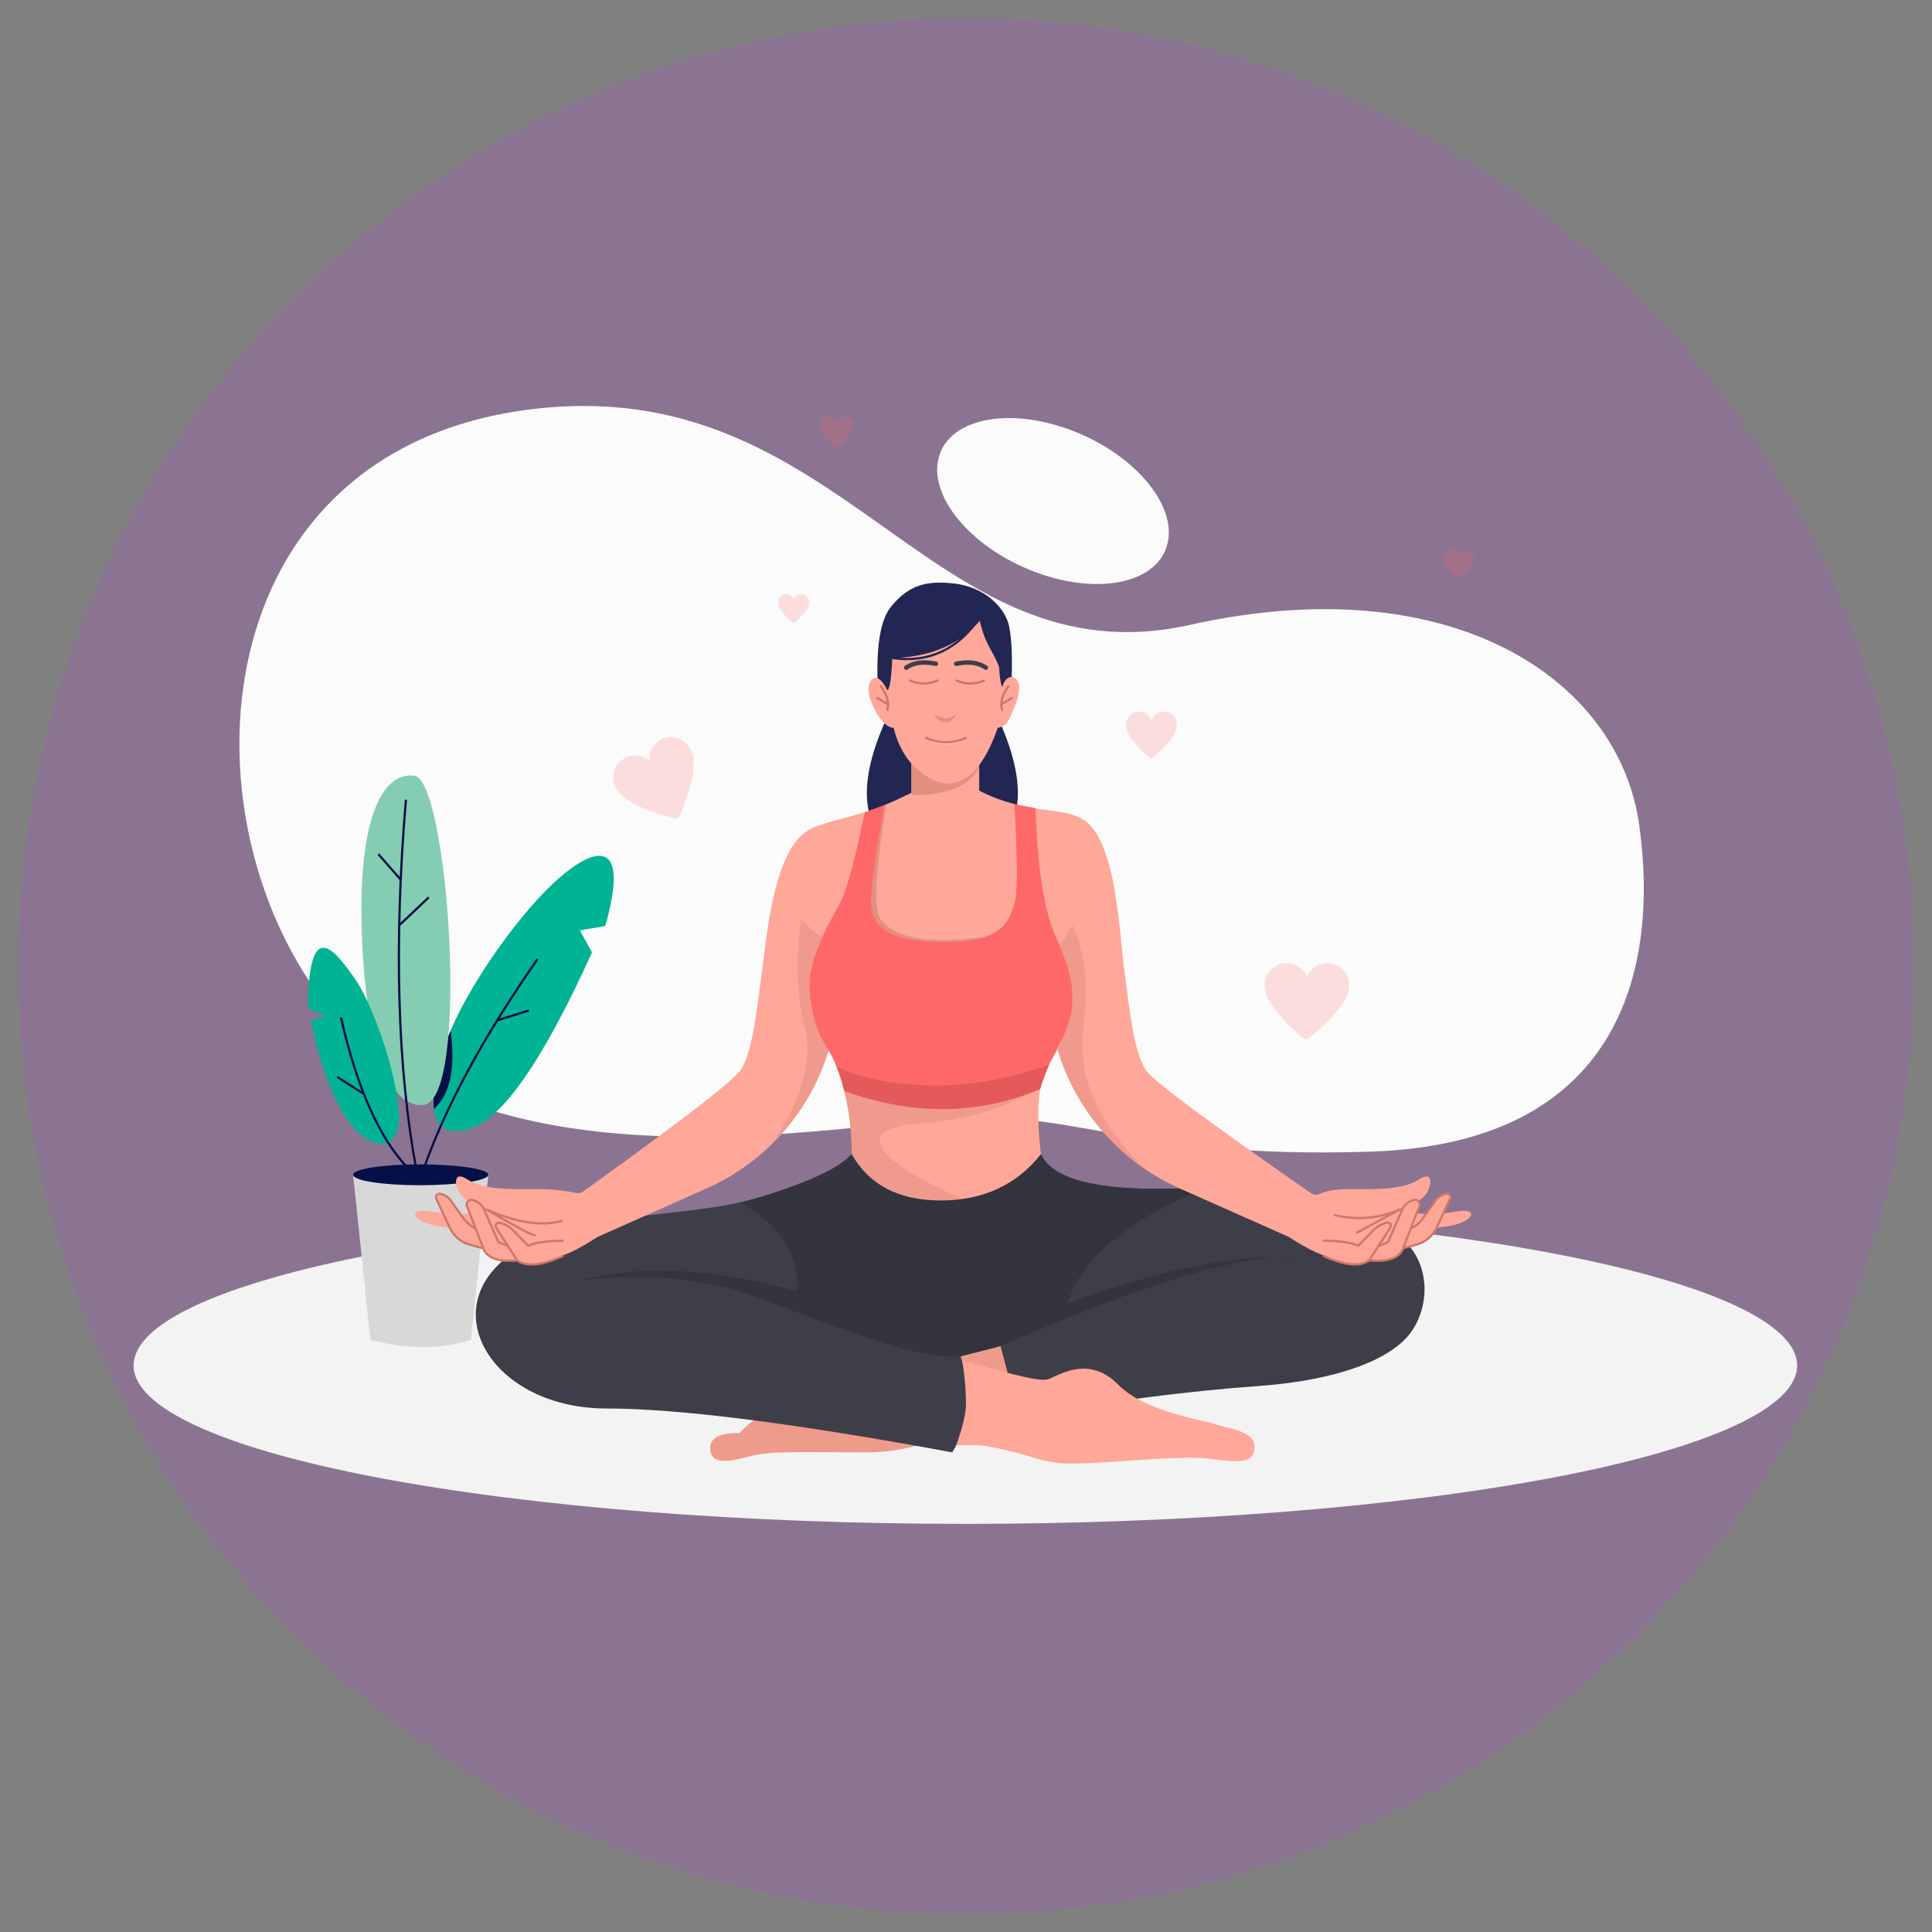 <svg version="1.0" preserveAspectRatio="xMidYMid meet" height="1080" viewBox="0 0 810 810" zoomAndPan="magnify" width="1080" xmlns:xlink="http://www.w3.org/1999/xlink" xmlns="http://www.w3.org/2000/svg"><rect x="0" y="0" width="810" height="810" fill="#808080" stroke="none"/><defs><filter id="0a1358be25" height="100%" width="100%" y="0%" x="0%"><feColorMatrix color-interpolation-filters="sRGB" values="0 0 0 0 1 0 0 0 0 1 0 0 0 0 1 0 0 0 1 0"></feColorMatrix></filter><mask id="664db1e091"><g filter="url(#0a1358be25)"><rect fill-opacity="0.5" height="972" y="-81" fill="#000000" width="972" x="-81"></rect></g></mask><clipPath id="641573b42e"><path clip-rule="nonzero" d="M 0.582 0.582 L 795.418 0.582 L 795.418 795.418 L 0.582 795.418 Z M 0.582 0.582"></path></clipPath><clipPath id="887c99276e"><path clip-rule="nonzero" d="M 398 0.582 C 178.512 0.582 0.582 178.512 0.582 398 C 0.582 617.488 178.512 795.418 398 795.418 C 617.488 795.418 795.418 617.488 795.418 398 C 795.418 178.512 617.488 0.582 398 0.582 Z M 398 0.582"></path></clipPath><clipPath id="7276d6a09d"><rect height="796" y="0" width="796" x="0"></rect></clipPath></defs><g mask="url(#664db1e091)"><g transform="matrix(1, 0, 0, 1, 7, 7)"><g clip-path="url(#7276d6a09d)"><g clip-path="url(#641573b42e)"><g clip-path="url(#887c99276e)"><path fill-rule="nonzero" fill-opacity="1" d="M 0.582 0.582 L 795.418 0.582 L 795.418 795.418 L 0.582 795.418 Z M 0.582 0.582" fill="#9568a1"></path></g></g></g></g></g><path fill-rule="nonzero" fill-opacity="1" d="M 753.465 572.488 C 753.465 573.578 753.324 574.664 753.047 575.75 C 752.766 576.832 752.344 577.918 751.785 579 C 751.227 580.082 750.527 581.16 749.691 582.234 C 748.852 583.309 747.879 584.379 746.766 585.445 C 745.652 586.512 744.402 587.57 743.016 588.625 C 741.629 589.68 740.105 590.727 738.449 591.766 C 736.793 592.805 735.004 593.836 733.078 594.859 C 731.156 595.883 729.105 596.898 726.918 597.902 C 724.734 598.906 722.422 599.898 719.984 600.883 C 717.543 601.863 714.977 602.832 712.289 603.793 C 709.598 604.75 706.785 605.695 703.852 606.629 C 700.918 607.559 697.863 608.477 694.695 609.383 C 691.523 610.285 688.238 611.172 684.84 612.047 C 681.438 612.918 677.93 613.777 674.309 614.617 C 670.688 615.457 666.961 616.277 663.129 617.082 C 659.293 617.891 655.359 618.676 651.324 619.445 C 647.289 620.211 643.156 620.961 638.93 621.691 C 634.699 622.422 630.379 623.133 625.969 623.82 C 621.555 624.508 617.059 625.18 612.473 625.824 C 607.891 626.473 603.227 627.098 598.48 627.703 C 593.734 628.305 588.914 628.887 584.02 629.445 C 579.125 630.004 574.16 630.539 569.125 631.051 C 564.094 631.566 558.996 632.055 553.836 632.52 C 548.68 632.98 543.461 633.422 538.191 633.84 C 532.918 634.254 527.594 634.645 522.219 635.012 C 516.848 635.379 511.43 635.719 505.969 636.035 C 500.508 636.348 495.008 636.641 489.473 636.902 C 483.934 637.168 478.367 637.406 472.77 637.617 C 467.172 637.828 461.551 638.016 455.906 638.176 C 450.262 638.332 444.598 638.465 438.918 638.574 C 433.238 638.68 427.547 638.758 421.848 638.812 C 416.148 638.867 410.445 638.895 404.738 638.895 C 399.031 638.895 393.328 638.867 387.625 638.812 C 381.926 638.758 376.234 638.68 370.555 638.574 C 364.875 638.465 359.215 638.332 353.566 638.176 C 347.922 638.016 342.301 637.828 336.703 637.617 C 331.105 637.406 325.539 637.168 320.004 636.902 C 314.469 636.641 308.969 636.348 303.508 636.035 C 298.047 635.719 292.629 635.379 287.254 635.012 C 281.879 634.645 276.559 634.254 271.285 633.84 C 266.012 633.422 260.797 632.98 255.637 632.52 C 250.477 632.055 245.383 631.566 240.348 631.051 C 235.316 630.539 230.352 630.004 225.457 629.445 C 220.559 628.887 215.738 628.305 210.996 627.703 C 206.25 627.098 201.586 626.473 197 625.824 C 192.418 625.18 187.918 624.508 183.508 623.82 C 179.094 623.133 174.773 622.422 170.547 621.691 C 166.316 620.961 162.184 620.211 158.148 619.445 C 154.113 618.676 150.18 617.891 146.348 617.082 C 142.516 616.277 138.789 615.457 135.168 614.617 C 131.547 613.777 128.035 612.918 124.637 612.047 C 121.238 611.172 117.953 610.285 114.781 609.383 C 111.609 608.477 108.559 607.559 105.625 606.629 C 102.688 605.695 99.875 604.75 97.188 603.793 C 94.496 602.832 91.93 601.863 89.492 600.883 C 87.051 599.898 84.738 598.906 82.555 597.902 C 80.371 596.898 78.316 595.883 76.395 594.859 C 74.473 593.836 72.684 592.805 71.023 591.766 C 69.367 590.727 67.848 589.68 66.461 588.625 C 65.074 587.57 63.824 586.512 62.711 585.445 C 61.598 584.379 60.621 583.309 59.785 582.234 C 58.945 581.16 58.246 580.082 57.688 579 C 57.129 577.918 56.711 576.832 56.43 575.75 C 56.148 574.664 56.008 573.578 56.008 572.488 C 56.008 571.402 56.148 570.316 56.43 569.23 C 56.711 568.148 57.129 567.062 57.688 565.98 C 58.246 564.898 58.945 563.82 59.785 562.746 C 60.621 561.672 61.598 560.602 62.711 559.535 C 63.824 558.469 65.074 557.41 66.461 556.355 C 67.848 555.301 69.367 554.254 71.023 553.215 C 72.684 552.176 74.473 551.145 76.395 550.121 C 78.316 549.098 80.371 548.082 82.555 547.078 C 84.738 546.074 87.051 545.082 89.492 544.098 C 91.93 543.117 94.496 542.148 97.188 541.188 C 99.875 540.23 102.688 539.285 105.625 538.352 C 108.559 537.422 111.609 536.504 114.781 535.598 C 117.953 534.695 121.238 533.809 124.637 532.934 C 128.035 532.062 131.547 531.203 135.168 530.363 C 138.789 529.523 142.516 528.703 146.348 527.898 C 150.18 527.09 154.113 526.305 158.148 525.535 C 162.184 524.77 166.316 524.02 170.547 523.289 C 174.773 522.559 179.094 521.848 183.508 521.16 C 187.918 520.469 192.418 519.801 197 519.156 C 201.586 518.508 206.25 517.883 210.996 517.277 C 215.738 516.676 220.559 516.094 225.457 515.535 C 230.352 514.977 235.316 514.441 240.348 513.93 C 245.383 513.414 250.477 512.926 255.637 512.461 C 260.797 512 266.012 511.559 271.285 511.141 C 276.559 510.727 281.879 510.336 287.254 509.969 C 292.629 509.602 298.047 509.262 303.508 508.945 C 308.969 508.633 314.469 508.34 320.004 508.078 C 325.539 507.812 331.105 507.574 336.703 507.363 C 342.301 507.152 347.922 506.965 353.566 506.805 C 359.215 506.648 364.875 506.516 370.555 506.406 C 376.234 506.301 381.926 506.223 387.625 506.168 C 393.328 506.113 399.031 506.086 404.738 506.086 C 410.445 506.086 416.148 506.113 421.848 506.168 C 427.547 506.223 433.238 506.301 438.918 506.406 C 444.598 506.516 450.262 506.648 455.906 506.805 C 461.551 506.965 467.172 507.152 472.77 507.363 C 478.367 507.574 483.934 507.812 489.473 508.078 C 495.008 508.34 500.508 508.633 505.969 508.945 C 511.43 509.262 516.848 509.602 522.219 509.969 C 527.594 510.336 532.918 510.727 538.191 511.141 C 543.461 511.559 548.68 512 553.836 512.461 C 558.996 512.926 564.094 513.414 569.125 513.93 C 574.16 514.441 579.125 514.977 584.02 515.535 C 588.914 516.094 593.734 516.676 598.48 517.277 C 603.227 517.883 607.891 518.508 612.473 519.156 C 617.059 519.801 621.555 520.473 625.969 521.16 C 630.379 521.848 634.699 522.559 638.93 523.289 C 643.156 524.02 647.289 524.77 651.324 525.535 C 655.359 526.305 659.293 527.09 663.129 527.898 C 666.961 528.703 670.688 529.523 674.309 530.363 C 677.93 531.203 681.438 532.062 684.84 532.934 C 688.238 533.809 691.523 534.695 694.695 535.598 C 697.863 536.504 700.918 537.422 703.852 538.352 C 706.785 539.285 709.598 540.23 712.289 541.188 C 714.977 542.148 717.543 543.117 719.984 544.098 C 722.422 545.082 724.734 546.074 726.918 547.078 C 729.105 548.082 731.156 549.098 733.078 550.121 C 735.004 551.145 736.793 552.176 738.449 553.215 C 740.105 554.254 741.629 555.301 743.016 556.355 C 744.402 557.41 745.652 558.469 746.766 559.535 C 747.879 560.602 748.852 561.672 749.691 562.746 C 750.527 563.82 751.227 564.898 751.785 565.98 C 752.344 567.062 752.766 568.148 753.047 569.23 C 753.324 570.316 753.465 571.402 753.465 572.488 Z M 753.465 572.488" fill="#f3f3f3"></path><path fill-rule="evenodd" fill-opacity="1" d="M 132.336 415.316 C 75.004 333.805 89.117 189.074 221.266 171.77 C 353.41 154.461 389.281 286.441 498.957 261.977 C 608.629 237.508 678.777 284.77 687.266 345.965 C 695.754 407.156 678.777 479.32 574.969 482.812 C 471.156 486.305 450.367 463.191 389.516 469.457 C 328.664 475.723 189.672 496.828 132.336 415.316 Z M 132.336 415.316" fill="#fbfbfb"></path><path fill-rule="evenodd" fill-opacity="1" d="M 432.68 239.312 C 459.051 249.707 484.367 245.043 489.223 228.891 C 494.082 212.738 476.641 191.219 450.266 180.82 C 423.895 170.422 398.578 175.086 393.723 191.238 C 388.867 207.391 406.305 228.914 432.68 239.312 Z M 432.68 239.312" fill="#fbfbfb"></path><path fill-rule="evenodd" fill-opacity="1" d="M 248.211 399.293 C 227.59 444.797 210.418 469.465 196.695 473.301 C 176.109 479.055 181.133 455.684 186.648 438.176 C 192.168 420.672 211.863 390.461 229.074 373.156 C 246.281 355.855 265.375 347.34 253.766 388.223 L 243.125 390.066 Z M 248.211 399.293" fill="#00b394"></path><path fill-rule="evenodd" fill-opacity="1" d="M 182.105 464.766 L 181.926 464.922 C 181.145 457.582 183.832 447.117 186.648 438.176 C 187.25 436.27 188.02 434.215 188.938 432.039 C 191.012 447.879 188.734 458.789 182.105 464.766 Z M 182.105 464.766" fill="#041046"></path><path stroke-miterlimit="4" stroke-opacity="1" stroke-width="1" stroke="#041046" d="M 103.59 82.853 C 78.989 118.113 61.798 149.861 52.006 178.088" stroke-linejoin="miter" fill="none" transform="matrix(0.929, 0, 0, 0.929, 129.158, 325.12)" stroke-linecap="butt"></path><path stroke-miterlimit="4" stroke-opacity="1" stroke-width="1" stroke="#041046" d="M 85.311 110.513 L 99.683 106.062" stroke-linejoin="miter" fill="none" transform="matrix(0.929, 0, 0, 0.929, 129.158, 325.12)" stroke-linecap="butt"></path><path fill-rule="evenodd" fill-opacity="1" d="M 177.457 463.266 C 157.605 464.941 151.531 416.719 151.531 380.758 C 151.531 344.793 159.527 323.547 173.73 325.211 C 187.938 326.875 197.312 461.59 177.457 463.266 Z M 177.457 463.266" fill="#85cdb2"></path><path stroke-miterlimit="4" stroke-opacity="1" stroke-width="1" stroke="#041046" d="M 44.166 10.908 C 38.698 75.829 40.271 131.556 48.881 178.088" stroke-linejoin="miter" fill="none" transform="matrix(0.929, 0, 0, 0.929, 129.158, 325.12)" stroke-linecap="butt"></path><path stroke-miterlimit="4" stroke-opacity="1" stroke-width="1" stroke="#041046" d="M 40.982 67.774 L 54.463 55.009" stroke-linejoin="miter" fill="none" transform="matrix(0.929, 0, 0, 0.929, 129.158, 325.12)" stroke-linecap="butt"></path><path stroke-miterlimit="4" stroke-opacity="1" stroke-width="1" stroke="#041046" d="M 41.735 46.946 L 31.716 35.493" stroke-linejoin="miter" fill="none" transform="matrix(0.929, 0, 0, 0.929, 129.158, 325.12)" stroke-linecap="butt"></path><path fill-rule="evenodd" fill-opacity="1" d="M 136.566 426 L 130.355 427.754 C 133.816 445.172 138.645 458.676 144.84 468.27 C 154.129 482.66 168.422 484.598 167.219 466.273 C 166.016 447.949 155.477 419.613 148.824 410.395 C 142.168 401.172 129.16 381.066 129.16 422.766 Z M 136.566 426" fill="#00b394"></path><path stroke-miterlimit="4" stroke-opacity="1" stroke-width="1" stroke="#041046" d="M 14.862 109.242 C 22.034 140.86 32.057 163.472 44.932 177.078" stroke-linejoin="miter" fill="none" transform="matrix(0.929, 0, 0, 0.929, 129.158, 325.12)" stroke-linecap="butt"></path><path stroke-miterlimit="4" stroke-opacity="1" stroke-width="1" stroke="#041046" d="M 25.462 143.922 L 13.167 136.056" stroke-linejoin="miter" fill="none" transform="matrix(0.929, 0, 0, 0.929, 129.158, 325.12)" stroke-linecap="butt"></path><path fill-rule="evenodd" fill-opacity="1" d="M 148.035 492.539 L 204.719 492.539 L 197.449 561.734 C 191.516 563.73 184.852 564.727 177.457 564.727 C 170.066 564.727 162.68 563.73 155.301 561.734 Z M 148.035 492.539" fill="#d8d8d8"></path><path fill-rule="evenodd" fill-opacity="1" d="M 176.012 496.91 C 191.867 496.91 204.719 494.953 204.719 492.539 C 204.719 490.125 191.867 488.168 176.012 488.168 C 160.16 488.168 148.035 490.125 148.035 492.539 C 148.035 494.953 160.16 496.91 176.012 496.91 Z M 176.012 496.91" fill="#041046"></path><path fill-rule="nonzero" fill-opacity="0.2" d="M 289.258 313.66 C 286.871 309.445 281.574 307.82 277.223 310.035 C 273.777 311.793 271.934 315.453 272.312 319.09 C 269.594 316.645 265.555 315.984 262.105 317.742 C 257.832 319.922 256.023 325.02 257.859 329.379 C 260.25 337.086 277.637 341.863 282.879 343.141 C 283.746 343.352 284.641 342.906 284.992 342.082 C 287.145 337.074 293.91 320.02 289.258 313.66 Z M 289.258 313.66" fill="#ff6868"></path><path fill-rule="nonzero" fill-opacity="0.2" d="M 565.566 412.355 C 565.352 407.598 561.344 403.805 556.434 403.805 C 552.539 403.805 549.215 406.188 547.895 409.547 C 546.574 406.188 543.254 403.805 539.359 403.805 C 534.535 403.805 530.586 407.465 530.242 412.105 C 528.867 419.926 542.27 431.879 546.387 435.34 C 547.07 435.914 548.074 435.922 548.766 435.359 C 552.98 431.93 566.832 420.008 565.566 412.355 Z M 493.379 303.578 C 493.25 300.672 490.84 298.359 487.883 298.359 C 485.543 298.359 483.543 299.812 482.75 301.863 C 481.953 299.812 479.957 298.359 477.613 298.359 C 474.711 298.359 472.336 300.594 472.129 303.422 C 471.301 308.195 479.363 315.484 481.84 317.598 C 482.25 317.945 482.855 317.953 483.27 317.609 C 485.809 315.516 494.141 308.242 493.379 303.578 Z M 357.805 178.145 C 357.723 176.211 356.148 174.668 354.223 174.668 C 352.695 174.668 351.391 175.637 350.871 177.004 C 350.355 175.637 349.051 174.668 347.523 174.668 C 345.629 174.668 344.082 176.156 343.945 178.043 C 343.406 181.223 348.664 186.086 350.281 187.492 C 350.547 187.727 350.941 187.73 351.215 187.5 C 352.867 186.105 358.301 181.258 357.805 178.145 Z M 617.844 233.793 C 617.766 231.996 616.297 230.562 614.5 230.562 C 613.074 230.562 611.855 231.465 611.375 232.73 C 610.891 231.465 609.672 230.562 608.246 230.562 C 606.48 230.562 605.035 231.945 604.91 233.699 C 604.406 236.652 609.312 241.164 610.82 242.473 C 611.07 242.688 611.438 242.691 611.691 242.48 C 613.234 241.184 618.309 236.684 617.844 233.793 Z M 339.234 252.367 C 339.156 250.57 337.688 249.137 335.887 249.137 C 334.465 249.137 333.246 250.039 332.762 251.305 C 332.281 250.039 331.062 249.137 329.637 249.137 C 327.871 249.137 326.426 250.52 326.297 252.273 C 325.793 255.227 330.703 259.738 332.211 261.047 C 332.461 261.262 332.828 261.266 333.082 261.055 C 334.625 259.758 339.699 255.258 339.234 252.367 Z M 339.234 252.367" fill="#ff6868"></path><path fill-rule="evenodd" fill-opacity="1" d="M 432.176 584.836 C 405.453 600.891 382.68 608.914 363.859 608.914 C 335.625 608.914 323.008 608.094 313.539 610.746 C 304.07 613.398 297.75 613.652 297.75 607.137 C 297.75 602.793 301.828 600.699 309.992 600.848 C 316.461 593.852 324.516 589.438 334.152 587.594 C 343.793 585.754 371.152 576.941 416.234 561.16 L 439.406 561.16 Z M 432.176 584.836" fill="#ee9b8b"></path><path fill-rule="evenodd" fill-opacity="1" d="M 357.102 483.875 C 351.969 489.711 338.789 495.832 317.566 502.23 C 285.727 511.824 233.625 506.543 209.152 530.055 C 184.68 553.57 209.152 590.523 254.367 590.523 C 284.508 590.523 332.805 596.652 399.262 608.914 C 406.484 596.863 407.648 583.43 402.742 568.617 L 419.473 564.355 L 427.445 594.266 C 462.875 587.746 496.375 583.344 527.941 581.066 C 552.117 579.32 576.902 573.527 588.863 561.695 C 600.332 550.352 601.926 525.59 581.547 514.977 L 519.867 496.477 C 470.246 501.301 442.438 497.102 436.438 483.875 Z M 357.102 483.875" fill="#3e3e49"></path><path fill-rule="evenodd" fill-opacity="1" d="M 400.914 605.965 C 407.234 605.719 411.836 605.887 414.715 606.465 C 433.242 610.195 433.383 612.055 444.082 613.398 C 454.785 614.738 493.379 609.75 506.996 611.574 C 520.617 613.398 525.926 613.398 525.926 606.465 C 525.926 599.531 513.691 598.828 509.598 597.148 C 505.5 595.469 480.266 592.223 468.809 580.516 C 457.352 568.812 445.621 575.484 440.191 578 C 436.809 579.566 427.477 577.09 403.375 570.383 C 404.445 576.586 404.984 582.738 404.984 588.832 C 404.984 592.496 403.625 598.207 400.914 605.965 Z M 400.914 605.965" fill="#ffa798"></path><path fill-rule="evenodd" fill-opacity="1" d="M 436.438 483.875 C 441.852 495.812 465.023 500.395 505.961 497.629 C 472.266 511.801 452.848 528.055 447.703 546.395 L 448.82 545.988 L 451.039 545.188 C 451.41 545.055 451.777 544.926 452.145 544.793 L 454.344 544.02 L 456.523 543.262 L 458.691 542.523 L 460.844 541.801 C 461.914 541.445 462.98 541.094 464.039 540.75 L 466.152 540.07 L 468.25 539.41 L 470.332 538.766 L 472.398 538.137 L 474.449 537.527 C 474.789 537.43 475.129 537.328 475.469 537.23 L 477.496 536.648 C 478.844 536.266 480.18 535.891 481.508 535.531 L 483.488 535 C 485.133 534.566 486.762 534.148 488.375 533.75 L 490.301 533.277 C 503.418 530.121 515.457 528.18 526.414 527.453 L 528.008 527.355 C 530.125 527.238 532.203 527.164 534.238 527.141 L 534.82 527.133 L 534.57 527.145 C 523.391 527.77 508.367 531.113 489.5 537.18 L 487.215 537.922 L 484.898 538.688 L 482.539 539.48 L 480.148 540.301 C 479.746 540.438 479.34 540.578 478.938 540.719 L 476.488 541.578 C 475.664 541.867 474.836 542.164 474 542.461 L 471.48 543.375 C 468.938 544.297 466.34 545.262 463.688 546.262 L 461.02 547.277 C 460.57 547.449 460.121 547.621 459.668 547.793 L 456.945 548.848 L 454.18 549.93 C 453.254 550.293 452.32 550.664 451.383 551.035 L 448.547 552.168 C 448.07 552.359 447.594 552.551 447.113 552.746 L 444.223 553.918 L 441.293 555.113 L 438.328 556.34 L 435.324 557.59 L 432.285 558.867 L 429.207 560.168 L 426.094 561.496 L 422.945 562.852 L 419.473 564.355 L 402.742 568.617 C 396.602 569.371 387.891 567.891 377.672 565.094 L 376.164 564.676 C 375.914 564.602 375.66 564.531 375.406 564.457 L 373.867 564.012 L 372.309 563.551 L 370.734 563.07 L 369.141 562.574 C 368.875 562.492 368.605 562.406 368.336 562.32 L 366.719 561.805 L 365.082 561.273 C 364.805 561.184 364.531 561.09 364.258 561 L 362.598 560.449 L 360.922 559.883 L 358.387 559.012 L 356.68 558.418 L 354.957 557.812 L 353.227 557.199 L 350.613 556.258 L 347.094 554.98 L 345.32 554.328 L 341.758 553.008 L 338.168 551.668 L 331.852 549.285 L 322.355 545.691 L 318.387 544.195 C 296.395 535.914 271.219 533.438 242.859 536.762 C 269.094 530.172 299.531 531.711 334.172 541.383 C 335.234 526.535 327.344 514.094 310.508 504.059 C 312.949 503.516 315.309 502.91 317.566 502.23 L 318.953 501.809 L 320.316 501.387 L 321.66 500.969 L 323.625 500.34 L 324.91 499.922 C 325.121 499.852 325.332 499.781 325.543 499.711 L 326.789 499.297 L 328.617 498.672 L 329.809 498.258 L 330.973 497.844 L 332.117 497.43 L 333.238 497.02 L 334.332 496.609 L 335.406 496.195 L 336.457 495.789 L 337.48 495.379 C 337.652 495.312 337.82 495.242 337.988 495.176 L 338.977 494.766 L 339.945 494.359 L 340.891 493.953 L 341.812 493.551 L 342.711 493.145 L 343.586 492.742 L 344.438 492.34 L 345.266 491.938 L 346.07 491.535 L 346.852 491.133 L 347.609 490.734 C 347.734 490.668 347.855 490.602 347.98 490.535 L 348.703 490.137 C 348.941 490.004 349.172 489.871 349.402 489.738 L 350.078 489.344 L 350.73 488.945 C 351.16 488.684 351.57 488.422 351.969 488.156 L 352.551 487.766 L 353.113 487.371 C 354.664 486.262 355.938 485.16 356.93 484.066 L 357.102 483.875 Z M 544.363 527.414 C 541.734 527.23 539.027 527.137 536.242 527.129 L 534.82 527.133 L 535.352 527.105 C 538.715 526.957 541.719 527.059 544.363 527.414 Z M 544.363 527.414" fill="#33343e"></path><path fill-rule="evenodd" fill-opacity="1" d="M 423.891 336.727 C 436.871 340.75 447.934 338.918 455.137 344.297 C 468.031 353.93 469.34 391.277 471.336 406.449 C 473.332 421.625 475.344 441.793 480.613 448.918 C 484.074 453.598 507.09 470.707 549.664 500.242 C 550.758 501 552.168 501.117 553.367 500.547 C 556.227 499.199 560.426 498.523 565.961 498.523 C 576.18 498.523 587.859 499.102 595.035 494.414 C 602.211 489.723 600.219 500.445 595.035 503.242 C 591.582 505.102 588.895 506.352 586.98 506.988 C 593.965 509.289 601.375 509.668 609.215 508.125 C 620.969 505.812 618.055 512.285 607.605 513.984 C 600.637 515.117 594.094 515.949 587.977 516.48 C 573.852 523.77 564.629 527.418 560.309 527.418 C 555.992 527.418 549.352 524.48 540.391 518.605 L 494.613 498.262 C 469.906 487.277 451.211 466.07 443.41 440.18 L 443.293 439.785 Z M 423.891 336.727" fill="#ffa798"></path><path fill-rule="evenodd" fill-opacity="0.5" d="M 449.629 387.855 C 446.148 394.738 441.754 399.926 436.445 403.418 L 443.293 439.785 L 443.41 440.18 C 449.578 460.66 462.566 478.207 479.953 490.082 C 456.738 466.895 451.969 448.953 454.34 429.188 L 454.414 428.59 C 456.41 412.859 454.816 399.281 449.629 387.855 Z M 449.629 387.855" fill="#e08f81"></path><path stroke-miterlimit="4" stroke-opacity="1" stroke-width="1" stroke="#ce7768" d="M 27.355 191.934 C 25.428 191.143 23.771 189.877 22.379 188.14 L 16.12 179.378 C 14.963 177.763 13.231 176.653 11.275 176.278 C 10.412 176.114 9.584 176.678 9.42 177.54 C 9.357 177.868 9.399 178.205 9.542 178.508 L 15.657 191.635 C 17.399 195.366 20.692 198.146 24.667 199.227 L 30.749 200.884 C 32.457 205.279 37.555 207.101 46.047 206.339 C 50.287 209.359 57.256 208.644 66.951 204.194" stroke-linejoin="miter" fill-rule="evenodd" fill="#ffa698" fill-opacity="1" transform="matrix(-0.929, 0, 0, 0.929, 616.822, 336.726)" stroke-linecap="butt"></path><path stroke-miterlimit="4" stroke-opacity="1" stroke-width="1" stroke="#ce7768" d="M 30.749 200.884 L 23.388 181.843 C 22.972 180.766 23.51 179.555 24.587 179.139 C 24.97 178.987 25.39 178.958 25.79 179.046 C 28.183 179.572 30.181 181.212 31.161 183.454 L 37.592 198.188 L 44.587 200.884" stroke-linejoin="miter" fill-rule="evenodd" fill="#ffa698" fill-opacity="1" transform="matrix(-0.929, 0, 0, 0.929, 616.822, 336.726)" stroke-linecap="butt"></path><path stroke-miterlimit="4" stroke-opacity="1" stroke-width="1" stroke="#ce7768" d="M 46.047 206.339 L 36.528 191.551 C 36.091 190.874 36.289 189.965 36.97 189.528 C 37.298 189.313 37.702 189.246 38.085 189.33 C 40.364 189.847 42.446 191.008 44.087 192.674 L 51.006 199.711 C 54.598 198.217 59.91 197.473 66.951 197.473" stroke-linejoin="miter" fill-rule="evenodd" fill="#ffa698" fill-opacity="1" transform="matrix(-0.929, 0, 0, 0.929, 616.822, 336.726)" stroke-linecap="butt"></path><path stroke-miterlimit="4" stroke-opacity="1" stroke-width="1" stroke="#ce7768" d="M 32.133 183.332 C 41.534 187.437 51.342 188.304 61.567 185.927" stroke-linejoin="miter" fill="none" transform="matrix(-0.929, 0, 0, 0.929, 616.822, 336.726)" stroke-linecap="round"></path><path stroke-miterlimit="4" stroke-opacity="1" stroke-width="1" stroke="#ce7768" d="M 32.133 183.332 L 51.481 193.759" stroke-linejoin="miter" fill="none" transform="matrix(-0.929, 0, 0, 0.929, 616.822, 336.726)" stroke-linecap="round"></path><path fill-rule="evenodd" fill-opacity="1" d="M 372.086 300.266 C 360.551 325.297 360.551 343.207 372.086 353.988 C 389.387 370.168 384.949 307.355 382.883 301.562 C 381.508 297.699 377.906 297.266 372.086 300.266 Z M 372.086 300.266" fill="#222652"></path><path fill-rule="evenodd" fill-opacity="1" d="M 418.098 300.266 C 429.633 325.297 429.633 343.207 418.098 353.988 C 400.797 370.168 405.234 307.355 407.301 301.562 C 408.676 297.699 412.277 297.266 418.098 300.266 Z M 418.098 300.266" fill="#222652"></path><path fill-rule="evenodd" fill-opacity="1" d="M 387.469 329.762 C 377.527 334.719 370.445 337.918 366.223 339.355 C 353.762 343.602 344.27 344.676 338.258 348.492 C 324.652 357.121 321.543 391.277 319.547 406.449 C 317.551 421.621 315.543 441.793 310.273 448.918 C 306.801 453.617 284.883 470.492 244.52 499.543 C 243.664 500.16 242.582 500.383 241.551 500.156 C 236.609 499.066 231.066 498.523 224.922 498.523 C 214.707 498.523 203.027 499.102 195.852 494.41 C 188.672 489.723 190.668 500.445 195.852 503.238 C 199.305 505.102 201.992 506.352 203.906 506.988 C 196.922 509.289 189.508 509.668 181.672 508.125 C 169.914 505.812 172.828 512.285 183.281 513.984 C 190.25 515.117 196.789 515.949 202.906 516.48 C 217.035 523.77 226.258 527.414 230.574 527.414 C 234.891 527.414 241.531 524.48 250.496 518.605 L 296.27 498.262 C 320.98 487.277 339.676 466.07 347.473 440.18 L 347.594 439.785 C 353.934 453.012 357.102 467.707 357.102 483.875 C 364.41 496.805 376.891 503.273 394.539 503.273 C 412.191 503.273 426.156 496.805 436.438 483.875 C 434.203 465.734 435.273 453.281 439.652 446.516 C 446.215 436.363 454.688 418.781 442.66 398.828 C 434.641 385.527 432.566 365.703 436.438 339.355 C 425.5 337.723 416.543 334.902 409.562 330.891 Z M 387.469 329.762" fill="#ffa798"></path><path fill-rule="evenodd" fill-opacity="0.5" d="M 335.949 385.012 C 339.551 389.684 344.113 393.156 349.633 395.426 L 350.191 395.648 L 368.809 405.859 L 352.367 451.844 C 351.16 448.043 349.723 444.348 348.055 440.762 L 347.594 439.785 L 347.473 440.18 C 342.82 455.633 334.285 469.414 322.906 480.352 C 334.191 465.453 340.969 445.887 337.75 432.492 L 337.645 432.07 C 334.027 418.09 333.461 402.406 335.949 385.012 Z M 335.949 385.012" fill="#e08f81"></path><path fill-rule="evenodd" fill-opacity="1" d="M 382.129 318.387 L 410.543 318.387 L 410.543 345.273 C 410.543 353.121 404.18 359.48 396.336 359.48 C 388.488 359.48 382.129 353.121 382.129 345.273 Z M 382.129 318.387" fill="#ffa798"></path><path fill-rule="evenodd" fill-opacity="1" d="M 410.543 318.387 L 410.543 321.355 C 407.09 329.25 397.617 333.285 382.129 333.453 L 382.129 318.387 Z M 410.543 318.387" fill="#e08f81"></path><path fill-rule="evenodd" fill-opacity="1" d="M 368.121 289.938 C 367.109 271.73 368.973 259.801 373.719 254.141 C 380.836 245.656 387.797 243.223 400.086 244.641 C 412.371 246.059 421.359 254.309 423.086 262.629 C 424.238 268.18 424.539 276.648 423.984 288.047 C 420.465 297.418 418.707 302.105 418.707 302.105 C 418.707 302.105 402.715 299.746 370.73 295.027 Z M 368.121 289.938" fill="#222652"></path><path fill-rule="evenodd" fill-opacity="1" d="M 397.855 257.125 C 386.234 257.125 374.645 258.5 374.18 273.449 C 373.871 283.418 373.152 288.723 372.027 289.367 C 370.09 285.582 368.328 283.879 366.75 284.254 C 364.379 284.82 363.414 288.703 364.68 292.656 C 365.945 296.613 370.051 305.125 374.652 305.125 C 377.148 315.379 382.598 322.656 391 326.949 C 394.16 328.242 396.816 328.734 398.969 328.422 C 402.195 327.949 411.047 326.16 418.328 305.125 C 420.57 304.867 422.246 303.492 423.359 301 C 425.027 297.262 427.348 292.656 427.27 288.059 C 427.195 283.461 422.105 281.488 420.148 288.059 C 419.203 285.551 418.73 280.68 418.73 273.449 C 418.73 262.605 409.473 257.125 397.855 257.125 Z M 397.855 257.125" fill="#ffa798"></path><path stroke-miterlimit="4" stroke-opacity="1" stroke-width="2" stroke="#3e3e49" d="M 0.002 2.325 C 3.443 -0.001 7.914 -0.581 13.415 0.58" stroke-linejoin="miter" fill="none" transform="matrix(0.929, 0, 0, 0.929, 379.908, 277.755)" stroke-linecap="round"></path><path stroke-miterlimit="4" stroke-opacity="1" stroke-width="2" stroke="#3e3e49" d="M 0.002 2.325 C 3.443 -0.001 7.914 -0.581 13.415 0.58" stroke-linejoin="miter" fill="none" transform="matrix(-0.929, 0, 0, 0.929, 413.342, 277.755)" stroke-linecap="round"></path><path stroke-miterlimit="4" stroke-opacity="1" stroke-width="1" stroke="#ce7768" d="M 13.222 8.138 C 9.197 9.934 5.075 9.934 0.856 8.138 M 34.223 8.138 C 30.198 9.934 26.076 9.934 21.853 8.138" stroke-linejoin="miter" fill="none" transform="matrix(-0.929, 0, 0, 0.929, 413.342, 277.755)" stroke-linecap="round"></path><path fill-rule="evenodd" fill-opacity="1" d="M 391.605 299.34 C 394.996 301.621 398.148 301.621 401.062 299.34 C 399.816 301.684 398.281 302.855 396.453 302.855 C 394.629 302.855 393.012 301.684 391.605 299.34 Z M 391.605 299.34" fill="#e08f80"></path><path fill-rule="evenodd" fill-opacity="0.3" d="M 388.266 309.332 C 393.84 312.051 399.41 312.051 404.984 309.332 C 402.273 311.25 399.305 312.18 396.074 312.113 C 392.84 312.051 390.238 311.121 388.266 309.332 Z M 388.266 309.332" fill="#ffffff"></path><path stroke-miterlimit="4" stroke-opacity="1" stroke-width="1" stroke="#ce7768" d="M -0.001 0.001 C 6.001 2.668 11.999 2.668 18.001 0.001" stroke-linejoin="miter" fill="none" transform="matrix(0.929, 0, 0, 0.929, 388.267, 309.331)" stroke-linecap="round"></path><path stroke-miterlimit="4" stroke-opacity="1" stroke-width="1" stroke="#ce7768" d="M 1.625 -0 C 4.527 4.025 5.49 7.596 4.527 10.713" stroke-linejoin="miter" fill="none" transform="matrix(0.929, 0, 0, 0.929, 367.784, 287.672)" stroke-linecap="round"></path><path stroke-miterlimit="4" stroke-opacity="1" stroke-width="1" stroke="#ce7768" d="M 4.889 8.172 L 0.001 5.354" stroke-linejoin="miter" fill="none" transform="matrix(0.929, 0, 0, 0.929, 367.784, 287.672)" stroke-linecap="round"></path><path stroke-miterlimit="4" stroke-opacity="1" stroke-width="1" stroke="#ce7768" d="M 1.626 -0 C 4.524 4.025 5.491 7.596 4.524 10.713" stroke-linejoin="miter" fill="none" transform="matrix(-0.929, 0, 0, 0.929, 424.33, 287.672)" stroke-linecap="round"></path><path stroke-miterlimit="4" stroke-opacity="1" stroke-width="1" stroke="#ce7768" d="M 4.885 8.172 L 0.002 5.354" stroke-linejoin="miter" fill="none" transform="matrix(-0.929, 0, 0, 0.929, 424.33, 287.672)" stroke-linecap="round"></path><path fill-rule="evenodd" fill-opacity="1" d="M 412.547 258.078 C 403.633 269.957 390.223 275.898 372.324 275.898 L 376.062 258.078 L 395.695 248.496 Z M 412.547 258.078" fill="#222652"></path><path fill-rule="evenodd" fill-opacity="1" d="M 409.629 256.141 C 410.883 261.059 411.855 264.477 412.547 266.402 C 414.676 272.316 418.75 276.855 419.793 283.062 L 418.477 257.988 Z M 409.629 256.141" fill="#222652"></path><path stroke-miterlimit="4" stroke-opacity="1" stroke-width="1" stroke="#222652" d="M 49.957 17.018 C 40.224 31.239 27.189 37.241 10.848 35.032" stroke-linejoin="miter" fill="none" transform="matrix(0.929, 0, 0, 0.929, 364.12, 243.363)" stroke-linecap="butt"></path><path fill-rule="evenodd" fill-opacity="1" d="M 371.586 337.25 L 371.195 339.602 L 370.684 342.801 L 370.32 345.125 L 369.98 347.387 L 369.66 349.586 L 369.363 351.719 L 369.176 353.105 L 368.91 355.129 L 368.742 356.445 L 368.586 357.734 L 368.371 359.613 L 368.238 360.828 L 368.113 362.016 L 368 363.176 L 367.895 364.309 L 367.797 365.41 L 367.707 366.484 L 367.629 367.531 L 367.562 368.547 L 367.5 369.539 L 367.449 370.5 L 367.406 371.43 L 367.375 372.336 L 367.352 373.211 C 367.348 373.355 367.348 373.496 367.344 373.641 L 367.332 374.473 C 367.332 374.609 367.332 374.742 367.332 374.879 L 367.336 375.668 L 367.348 376.43 L 367.371 377.164 L 367.402 377.871 L 367.445 378.547 C 367.457 378.77 367.477 378.984 367.492 379.199 L 367.551 379.816 C 367.816 382.344 368.32 384.133 369.059 385.18 C 373.457 391.41 384.371 397.215 416.801 392.215 L 417.789 392.059 C 435.273 389.281 434.867 393.527 416.578 404.797 L 415.152 405.668 L 413.66 406.562 C 413.406 406.715 413.148 406.867 412.891 407.023 L 411.293 407.961 L 409.629 408.922 L 407.895 409.914 L 406.094 410.934 L 404.223 411.977 L 402.285 413.051 C 401.957 413.23 401.625 413.41 401.289 413.594 L 399.246 414.707 C 398.898 414.895 398.551 415.086 398.199 415.273 L 358.152 395.992 L 364.762 339.844 C 365.242 339.688 365.73 339.523 366.223 339.355 L 366.914 339.113 L 367.656 338.844 L 368.445 338.539 L 369.281 338.207 L 370.168 337.848 L 371.102 337.457 C 371.258 337.391 371.422 337.32 371.586 337.25 Z M 371.586 337.25" fill="#e08f81"></path><path fill-rule="evenodd" fill-opacity="0.5" d="M 377.156 418.219 L 437.191 451.973 C 436.867 453.02 436.586 454.137 436.348 455.324 C 422.773 464.23 406.098 469.438 386.32 470.938 L 385.375 471.008 C 354.609 473.152 370.082 488.27 403.648 502.652 C 400.73 503.066 397.695 503.273 394.539 503.273 C 376.891 503.273 364.41 496.805 357.102 483.875 C 357.102 471.559 355.262 460.094 351.582 449.484 Z M 377.156 418.219" fill="#e08f80"></path><path stroke-miterlimit="4" stroke-opacity="1" stroke-width="1" stroke="#ce7768" d="M 27.369 292.463 C 26.229 292.155 24.567 290.889 22.376 288.669 L 16.121 279.907 C 14.965 278.292 13.228 277.178 11.276 276.807 C 10.414 276.643 9.585 277.207 9.421 278.069 C 9.358 278.393 9.4 278.734 9.539 279.037 L 15.659 292.164 C 17.396 295.895 20.694 298.675 24.664 299.756 L 30.75 301.413 C 32.454 305.808 37.556 307.63 46.044 306.868 C 50.288 309.888 57.257 309.173 66.953 304.723" stroke-linejoin="miter" fill-rule="evenodd" fill="#ffa698" fill-opacity="1" transform="matrix(0.929, 0, 0, 0.929, 174.063, 243.363)" stroke-linecap="butt"></path><path stroke-miterlimit="4" stroke-opacity="1" stroke-width="1" stroke="#ce7768" d="M 30.75 301.413 L 23.39 282.372 C 22.973 281.295 23.507 280.084 24.588 279.663 C 24.971 279.516 25.392 279.487 25.791 279.575 C 28.185 280.101 30.178 281.741 31.158 283.983 L 37.594 298.717 L 44.584 301.413" stroke-linejoin="miter" fill-rule="evenodd" fill="#ffa698" fill-opacity="1" transform="matrix(0.929, 0, 0, 0.929, 174.063, 243.363)" stroke-linecap="butt"></path><path stroke-miterlimit="4" stroke-opacity="1" stroke-width="1" stroke="#ce7768" d="M 46.044 306.868 L 36.53 292.08 C 36.092 291.398 36.29 290.494 36.967 290.057 C 37.299 289.842 37.699 289.775 38.086 289.859 C 40.366 290.376 42.448 291.533 44.088 293.203 L 51.007 300.24 C 54.595 298.746 59.911 298.002 66.953 298.002" stroke-linejoin="miter" fill-rule="evenodd" fill="#ffa698" fill-opacity="1" transform="matrix(0.929, 0, 0, 0.929, 174.063, 243.363)" stroke-linecap="butt"></path><path fill-rule="nonzero" fill-opacity="1" d="M 362.57 340.535 C 358.234 361.551 354.652 374.398 351.828 379.344 C 338.152 403.309 338.605 411.531 340.164 421.336 C 343.098 439.793 348.863 436.508 353.98 457.391 C 382.738 467.75 410.098 467.488 436.062 456.605 C 437.977 450.141 440.812 443.621 444.57 437.051 C 453.039 421.336 449.824 408.551 442.656 392.824 C 437.785 382.141 434.953 364.16 434.16 338.875 L 425.309 337.129 C 426.707 361.469 426.664 375.543 425.188 379.344 C 422.91 385.211 421.598 395.008 396.059 395.008 C 370.52 395.008 364.766 387.465 365.156 376.523 C 365.402 369.543 367.266 356.527 370.793 337.562 Z M 362.57 340.535" fill="#ff6868"></path><path fill-rule="nonzero" fill-opacity="1" d="M 439.812 446.445 C 438.312 449.848 437.062 453.234 436.062 456.605 C 410.098 467.488 382.738 467.75 353.98 457.391 C 353.645 456.027 353.309 454.77 352.969 453.598 L 352.68 452.617 C 352.438 451.82 352.195 451.062 351.949 450.348 L 351.66 449.508 L 351.367 448.703 C 351.316 448.574 351.27 448.441 351.219 448.316 L 350.926 447.562 C 350.879 447.438 350.828 447.316 350.781 447.195 C 360.578 451.871 373.262 454.504 388.84 455.09 C 404.172 455.672 421.059 452.824 439.5 446.551 Z M 439.812 446.445" fill="#e45a5a"></path><path stroke-miterlimit="4" stroke-opacity="1" stroke-width="1" stroke="#ce7768" d="M 32.134 283.861 C 45.796 289.825 57.072 291.562 65.973 289.068 M 32.134 283.861 C 45.312 291.6 52.584 295.466 53.96 295.466" stroke-linejoin="miter" fill="none" transform="matrix(0.929, 0, 0, 0.929, 174.063, 243.363)" stroke-linecap="round"></path></svg>
